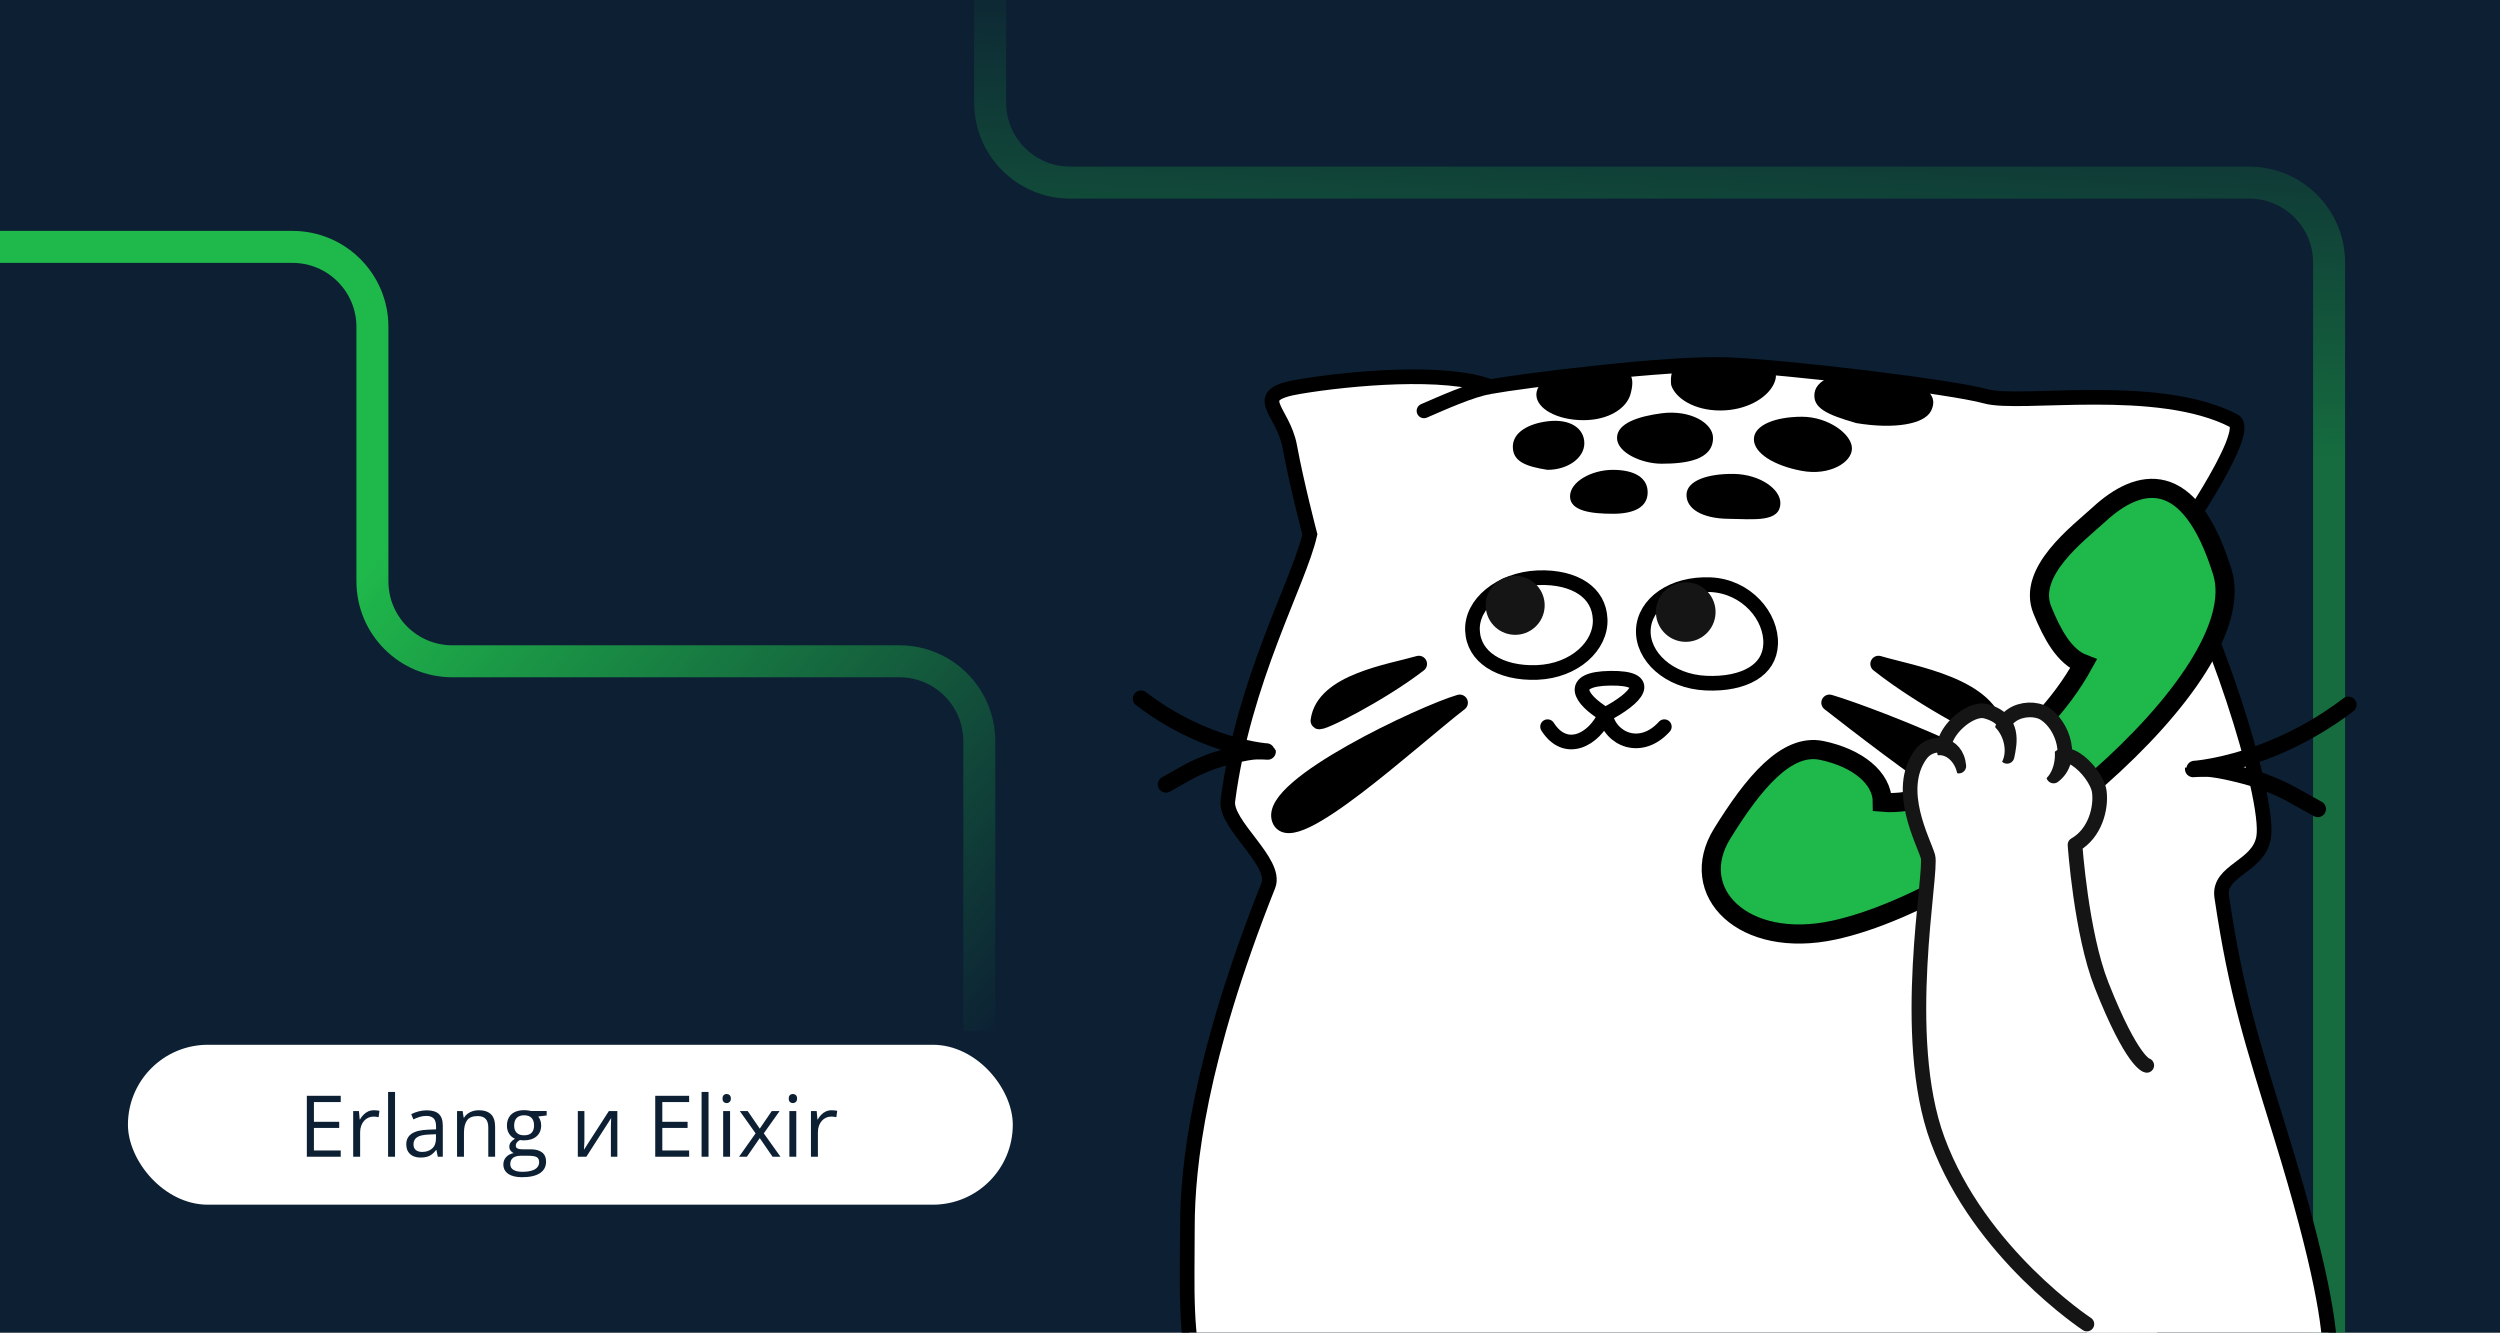 <svg width="469" height="250" viewBox="0 0 469 250" fill="none" xmlns="http://www.w3.org/2000/svg">
<rect x="0" y="0" width="469" height="250" fill="#808080" stroke="none"/>
<g clip-path="url(#clip0_6715_7402)">
<path d="M0 0H469V250H0V0Z" fill="#0C1F33"/>
<path d="M-18.285 46.317H54.866C63.15 46.317 69.866 53.033 69.866 61.317V109.058C69.866 117.342 76.581 124.058 84.866 124.058H168.718C177.003 124.058 183.718 130.774 183.718 139.058V193.375" stroke="url(#paint0_linear_6715_7402)" stroke-width="6"/>
<path opacity="0.5" d="M185.752 -8.953V19.255C185.752 27.539 192.468 34.255 200.752 34.255H421.937C430.222 34.255 436.937 40.97 436.937 49.255V254.768" stroke="url(#paint1_linear_6715_7402)" stroke-width="6"/>
<rect x="24" y="196" width="166" height="30" rx="15" fill="white"/>
<path d="M63.922 217H57.562V205.578H63.922V206.75H58.891V210.445H63.633V211.602H58.891V215.828H63.922V217ZM70.148 208.281C70.32 208.281 70.5 208.292 70.688 208.312C70.875 208.328 71.042 208.352 71.188 208.383L71.023 209.586C70.883 209.549 70.727 209.521 70.555 209.5C70.383 209.479 70.221 209.469 70.07 209.469C69.727 209.469 69.401 209.539 69.094 209.68C68.792 209.815 68.526 210.013 68.297 210.273C68.068 210.529 67.888 210.839 67.758 211.203C67.628 211.562 67.562 211.964 67.562 212.406V217H66.258V208.438H67.336L67.477 210.016H67.531C67.708 209.698 67.922 209.409 68.172 209.148C68.422 208.883 68.711 208.672 69.039 208.516C69.372 208.359 69.742 208.281 70.148 208.281ZM74.109 217H72.805V204.844H74.109V217ZM80.055 208.297C81.076 208.297 81.833 208.526 82.328 208.984C82.823 209.443 83.07 210.174 83.07 211.18V217H82.125L81.875 215.734H81.812C81.573 216.047 81.323 216.31 81.062 216.523C80.802 216.732 80.5 216.891 80.156 217C79.818 217.104 79.401 217.156 78.906 217.156C78.385 217.156 77.922 217.065 77.516 216.883C77.115 216.701 76.797 216.424 76.562 216.055C76.333 215.685 76.219 215.216 76.219 214.648C76.219 213.794 76.557 213.138 77.234 212.68C77.912 212.221 78.943 211.971 80.328 211.93L81.805 211.867V211.344C81.805 210.604 81.646 210.086 81.328 209.789C81.01 209.492 80.562 209.344 79.984 209.344C79.537 209.344 79.109 209.409 78.703 209.539C78.297 209.669 77.912 209.823 77.547 210L77.148 209.016C77.534 208.818 77.977 208.648 78.477 208.508C78.977 208.367 79.503 208.297 80.055 208.297ZM81.789 212.781L80.484 212.836C79.417 212.878 78.664 213.052 78.227 213.359C77.789 213.667 77.57 214.102 77.57 214.664C77.57 215.154 77.719 215.516 78.016 215.75C78.312 215.984 78.706 216.102 79.195 216.102C79.956 216.102 80.578 215.891 81.062 215.469C81.547 215.047 81.789 214.414 81.789 213.57V212.781ZM89.797 208.281C90.812 208.281 91.581 208.531 92.102 209.031C92.622 209.526 92.883 210.323 92.883 211.422V217H91.602V211.508C91.602 210.794 91.438 210.26 91.109 209.906C90.787 209.552 90.289 209.375 89.617 209.375C88.669 209.375 88.003 209.643 87.617 210.18C87.232 210.716 87.039 211.495 87.039 212.516V217H85.742V208.438H86.789L86.984 209.672H87.055C87.237 209.37 87.469 209.117 87.75 208.914C88.031 208.706 88.346 208.549 88.695 208.445C89.044 208.336 89.412 208.281 89.797 208.281ZM97.945 220.844C96.82 220.844 95.953 220.633 95.344 220.211C94.734 219.794 94.43 219.208 94.43 218.453C94.43 217.917 94.599 217.458 94.938 217.078C95.281 216.698 95.755 216.445 96.359 216.32C96.135 216.216 95.943 216.06 95.781 215.852C95.625 215.643 95.547 215.404 95.547 215.133C95.547 214.82 95.633 214.547 95.805 214.312C95.982 214.073 96.25 213.844 96.609 213.625C96.162 213.443 95.797 213.135 95.516 212.703C95.24 212.266 95.102 211.758 95.102 211.18C95.102 210.565 95.229 210.042 95.484 209.609C95.74 209.172 96.109 208.839 96.594 208.609C97.078 208.38 97.664 208.266 98.352 208.266C98.503 208.266 98.654 208.273 98.805 208.289C98.961 208.299 99.109 208.318 99.25 208.344C99.391 208.365 99.513 208.391 99.617 208.422H102.555V209.258L100.977 209.453C101.133 209.656 101.263 209.901 101.367 210.188C101.471 210.474 101.523 210.792 101.523 211.141C101.523 211.995 101.234 212.674 100.656 213.18C100.078 213.68 99.284 213.93 98.273 213.93C98.034 213.93 97.789 213.909 97.539 213.867C97.284 214.008 97.088 214.164 96.953 214.336C96.823 214.508 96.758 214.706 96.758 214.93C96.758 215.096 96.807 215.229 96.906 215.328C97.01 215.427 97.159 215.5 97.352 215.547C97.544 215.589 97.776 215.609 98.047 215.609H99.555C100.487 215.609 101.201 215.805 101.695 216.195C102.195 216.586 102.445 217.156 102.445 217.906C102.445 218.854 102.06 219.581 101.289 220.086C100.518 220.591 99.404 220.844 97.945 220.844ZM97.984 219.828C98.693 219.828 99.279 219.755 99.742 219.609C100.211 219.469 100.56 219.263 100.789 218.992C101.023 218.727 101.141 218.409 101.141 218.039C101.141 217.695 101.062 217.435 100.906 217.258C100.75 217.086 100.521 216.971 100.219 216.914C99.917 216.852 99.547 216.82 99.109 216.82H97.625C97.24 216.82 96.904 216.88 96.617 217C96.331 217.12 96.109 217.297 95.953 217.531C95.802 217.766 95.727 218.057 95.727 218.406C95.727 218.87 95.922 219.221 96.312 219.461C96.703 219.706 97.26 219.828 97.984 219.828ZM98.32 212.984C98.94 212.984 99.406 212.828 99.719 212.516C100.031 212.203 100.188 211.747 100.188 211.148C100.188 210.508 100.029 210.029 99.711 209.711C99.393 209.388 98.924 209.227 98.305 209.227C97.711 209.227 97.253 209.393 96.93 209.727C96.612 210.055 96.453 210.536 96.453 211.172C96.453 211.755 96.615 212.203 96.938 212.516C97.26 212.828 97.721 212.984 98.32 212.984ZM109.633 208.438V213.82C109.633 213.924 109.63 214.06 109.625 214.227C109.62 214.388 109.612 214.562 109.602 214.75C109.591 214.932 109.581 215.109 109.57 215.281C109.565 215.448 109.557 215.586 109.547 215.695L114.219 208.438H115.812V217H114.602V211.75C114.602 211.583 114.604 211.37 114.609 211.109C114.615 210.849 114.622 210.594 114.633 210.344C114.643 210.089 114.651 209.891 114.656 209.75L110 217H108.398V208.438H109.633ZM129.281 217H122.922V205.578H129.281V206.75H124.25V210.445H128.992V211.602H124.25V215.828H129.281V217ZM132.922 217H131.617V204.844H132.922V217ZM136.961 208.438V217H135.664V208.438H136.961ZM136.328 205.234C136.542 205.234 136.724 205.305 136.875 205.445C137.031 205.581 137.109 205.794 137.109 206.086C137.109 206.372 137.031 206.586 136.875 206.727C136.724 206.867 136.542 206.938 136.328 206.938C136.104 206.938 135.917 206.867 135.766 206.727C135.62 206.586 135.547 206.372 135.547 206.086C135.547 205.794 135.62 205.581 135.766 205.445C135.917 205.305 136.104 205.234 136.328 205.234ZM141.75 212.617L138.789 208.438H140.273L142.531 211.734L144.781 208.438H146.25L143.289 212.617L146.414 217H144.93L142.531 213.508L140.117 217H138.648L141.75 212.617ZM149.383 208.438V217H148.086V208.438H149.383ZM148.75 205.234C148.964 205.234 149.146 205.305 149.297 205.445C149.453 205.581 149.531 205.794 149.531 206.086C149.531 206.372 149.453 206.586 149.297 206.727C149.146 206.867 148.964 206.938 148.75 206.938C148.526 206.938 148.339 206.867 148.188 206.727C148.042 206.586 147.969 206.372 147.969 206.086C147.969 205.794 148.042 205.581 148.188 205.445C148.339 205.305 148.526 205.234 148.75 205.234ZM156.023 208.281C156.195 208.281 156.375 208.292 156.562 208.312C156.75 208.328 156.917 208.352 157.062 208.383L156.898 209.586C156.758 209.549 156.602 209.521 156.43 209.5C156.258 209.479 156.096 209.469 155.945 209.469C155.602 209.469 155.276 209.539 154.969 209.68C154.667 209.815 154.401 210.013 154.172 210.273C153.943 210.529 153.763 210.839 153.633 211.203C153.503 211.562 153.438 211.964 153.438 212.406V217H152.133V208.438H153.211L153.352 210.016H153.406C153.583 209.698 153.797 209.409 154.047 209.148C154.297 208.883 154.586 208.672 154.914 208.516C155.247 208.359 155.617 208.281 156.023 208.281Z" fill="#0C1F33"/>
<path d="M222.754 230.208C222.754 241.704 222.186 250.933 224.978 259.669H332.165H434.952C434.952 259.669 443.008 262.044 427.958 213.2C422.438 195.286 419.514 186.488 416.796 168.245C416.05 163.244 423.694 162.688 424.652 157.131C425.974 149.466 414.113 113.249 406.831 103.667C406.831 103.667 422.927 80.935 419.095 78.948C404.723 71.493 379.045 76.166 372.53 74.349C366.015 72.532 335.206 68.836 324.049 68.408C312.892 67.98 285.425 71.462 279.586 72.532C271.266 69.322 253.34 70.927 243.757 72.532C234.175 74.136 240.684 76.811 241.958 83.764C243.233 90.717 245.729 100.25 245.729 100.25C243.714 109.19 233.295 127.476 230.343 150.232C229.763 154.706 239.674 161.749 237.93 166.132C224.978 198.687 222.754 218.712 222.754 230.208Z" fill="white" stroke="black" stroke-width="2.749"/>
<path d="M218.732 147.164C222.496 145.107 223.124 144.478 227.061 142.945C228.829 142.256 233.889 140.936 235.778 140.936C243.27 140.936 228.769 142.38 214.055 131.068" stroke="black" stroke-width="3.066" stroke-linecap="round"/>
<path d="M434.824 151.763C430.21 149.265 429.44 148.501 424.614 146.639C422.447 145.803 416.245 144.2 413.929 144.2C404.745 144.2 422.52 145.953 440.557 132.217" stroke="black" stroke-width="3.066" stroke-linecap="round"/>
<path d="M290.325 136.324C293.732 141.678 299.087 138.758 301.151 134.061M312.229 136.324C307.848 141.192 302.076 138.758 301.151 134.061M301.151 134.061C296.34 131.137 294.046 127.349 302.076 127.238C310.481 127.122 307.07 130.977 301.151 134.061Z" stroke="black" stroke-width="2.75" stroke-linecap="round"/>
<path d="M267.683 78.345C266.986 78.646 266.177 78.325 265.876 77.628C265.575 76.931 265.896 76.121 266.594 75.82L267.683 78.345ZM266.594 75.82C268.238 75.111 270.509 74.1 272.767 73.21C275.001 72.329 277.352 71.511 279.155 71.232L279.576 73.95C278.105 74.177 276.006 74.888 273.776 75.768C271.571 76.637 269.366 77.619 267.683 78.345L266.594 75.82Z" fill="black"/>
<path d="M303.352 82.149C303.352 84.91 307.972 86.994 311.722 86.994C316.344 86.994 321.365 86.28 321.365 82.149C321.365 79.388 317.133 76.826 311.722 77.532C307.426 78.092 303.352 79.388 303.352 82.149Z" fill="black"/>
<path d="M309.102 92.36C309.102 95.112 306.608 96.384 302.586 96.384C298.565 96.384 294.538 95.878 294.538 93.127C294.538 90.375 298.565 88.144 302.586 88.144C306.608 88.144 309.102 89.609 309.102 92.36Z" fill="black"/>
<path d="M316.388 92.809C316.351 95.454 319.314 97.258 324.181 97.328C329.049 97.397 333.945 98.042 333.997 94.401C334.035 91.756 330.134 88.976 325.267 88.907C320.399 88.837 316.426 90.163 316.388 92.809Z" fill="black"/>
<path d="M313.509 72.217C314.276 74.708 317.839 77.008 322.707 77.008C327.575 77.008 331.365 74.731 332.672 72.217C335.162 67.427 327.575 67.427 322.707 67.427C317.839 67.427 312.934 66.66 313.509 72.217Z" fill="black"/>
<path d="M340.412 73.698C340.006 76.531 342.684 77.773 348.242 79.373C355.402 80.566 360.945 79.565 362.221 77.157C364.647 72.576 356.985 70.839 351.35 70.031C345.715 69.223 340.818 70.865 340.412 73.698Z" fill="black"/>
<path d="M288.22 74.033C288.22 76.679 292.167 78.824 297.035 78.824C301.903 78.824 305.117 76.525 305.85 74.033C307.766 67.518 301.903 69.243 297.035 69.243C292.167 69.243 288.22 71.388 288.22 74.033Z" fill="black"/>
<path d="M283.807 83.807C283.807 86.561 286.187 87.493 290.297 88.143C294.121 88.143 297.221 85.911 297.221 83.157C297.221 80.403 294.624 78.496 290.297 79.038C286.836 79.471 283.807 81.053 283.807 83.807Z" fill="black"/>
<path d="M329.03 82.396C329.03 85.042 332.863 87.379 338.037 88.337C343.211 89.295 347.427 86.767 347.427 84.121C347.427 81.475 343.011 78.181 338.037 78.181C333.063 78.181 329.03 79.751 329.03 82.396Z" fill="black"/>
<path d="M266.177 124.554C260.841 126.106 248.326 127.922 247.398 135.208C247.294 136.03 258.993 130.105 266.177 124.554Z" fill="black" stroke="black" stroke-width="3.066" stroke-linejoin="round"/>
<path d="M352.411 124.554C358.726 126.438 373.54 128.644 374.638 137.491C374.762 138.489 360.914 131.294 352.411 124.554Z" fill="black" stroke="black" stroke-width="3.066" stroke-linejoin="round"/>
<path d="M273.842 131.835C267.141 133.777 237.915 147.437 240.116 153.68C242.25 159.731 264.82 138.783 273.842 131.835Z" fill="black" stroke="black" stroke-width="3.066" stroke-linejoin="round"/>
<path d="M343.212 131.835C351.21 134.176 388.955 148.648 386.327 156.171C383.78 163.464 353.98 140.208 343.212 131.835Z" fill="black" stroke="black" stroke-width="3.066" stroke-linejoin="round"/>
<path d="M300.188 116.18C300.388 121.146 295.411 125.867 288.375 126.15C284.84 126.292 281.81 125.526 279.68 124.129C277.584 122.754 276.335 120.764 276.235 118.257C276.136 115.791 277.378 113.425 279.617 111.589C281.857 109.753 285.017 108.524 288.485 108.384C292.029 108.242 294.938 108.988 296.946 110.346C298.913 111.677 300.086 113.635 300.188 116.18Z" fill="white" stroke="black" stroke-width="2.75"/>
<path d="M332.17 120.859C332.061 123.352 330.836 125.186 328.779 126.417C326.666 127.68 323.64 128.315 320.064 128.158C313.029 127.849 308.071 123.108 308.289 118.143C308.504 113.248 313.752 109.375 320.877 109.688C327.662 109.986 332.398 115.674 332.17 120.859Z" fill="white" stroke="black" stroke-width="2.75"/>
<circle cx="284.249" cy="113.563" r="5.532" transform="rotate(2.518 284.249 113.563)" fill="#151515"/>
<path d="M321.835 115.062C321.699 118.149 319.087 120.541 316.001 120.405C312.914 120.27 310.522 117.657 310.658 114.571C310.793 111.484 313.406 109.092 316.492 109.228C319.579 109.364 321.971 111.976 321.835 115.062Z" fill="#151515"/>
<path d="M353.129 150.503C364.472 151.528 382.242 140.205 390.854 124.566C387.268 123.206 385.012 119.017 383.15 114.465C380.202 107.258 389.895 100.076 393.825 96.467C401.218 89.675 410.719 87.44 416.9 107.273C423.081 127.107 373.377 168.141 344.026 174.492C327.033 178.17 316.322 167.315 323.078 156.389C328.889 146.991 335.1 139.39 341.756 140.781C348.413 142.173 353.129 145.899 353.129 150.503Z" fill="#1FB94B" stroke="black" stroke-width="3.59"/>
<path d="M363.496 213.864C356.288 194.362 362.547 163.621 361.675 160.663C360.803 157.704 355.558 148.237 360.278 141.597C361.354 140.084 363.179 139.499 364.725 139.943C365.101 136.583 369.84 132.716 372.506 133.421C374.298 133.894 375.404 134.693 376.063 135.638C377.549 133.019 381.513 132.593 383.558 133.871C385.872 135.317 387.604 138.735 387.333 141.722C389.756 141.627 393.472 145.852 393.824 148.496C394.244 151.637 393.01 156.372 389.269 158.48C389.269 158.48 390.41 175.088 394.26 184.828C400.044 199.463 419.056 216.593 419.056 216.593L401.139 258.162C401.139 258.162 371.366 235.157 363.496 213.864Z" fill="white"/>
<path d="M364.727 139.943C366.119 140.343 367.285 141.576 367.475 143.717C365.276 142.873 364.557 141.46 364.727 139.943C365.103 136.583 369.841 132.716 372.508 133.421C374.3 133.894 375.406 134.693 376.065 135.638C377.551 133.019 381.515 132.593 383.559 133.871C385.873 135.317 387.605 138.735 387.335 141.722C387.2 143.215 386.565 144.6 385.252 145.578C385.29 142.83 386.16 141.769 387.335 141.722C387.605 138.735 385.873 135.317 383.559 133.871C381.515 132.593 377.551 133.019 376.065 135.638C377.457 137.634 376.858 140.282 376.523 141.892C375.182 139.114 375.261 137.055 376.065 135.638C375.406 134.693 374.3 133.894 372.508 133.421C369.841 132.716 365.103 136.583 364.727 139.943Z" fill="white"/>
<path d="M402.733 199.864C402.733 199.864 400.046 199.463 394.262 184.828C390.412 175.088 389.271 158.48 389.271 158.48C393.012 156.372 394.245 151.637 393.826 148.496C393.302 144.57 385.366 137.16 385.252 145.578C389.191 142.643 387.029 136.04 383.559 133.871C380.409 131.902 372.702 133.977 376.523 141.892C377.017 139.52 378.083 134.894 372.508 133.421C368.638 132.398 360.404 141.003 367.475 143.717C367.074 139.198 362.323 138.722 360.28 141.597C355.56 148.237 360.805 157.704 361.677 160.663C362.548 163.621 356.29 194.362 363.498 213.864C371.368 235.157 391.501 248.388 391.501 248.388" stroke="#151515" stroke-width="2.75" stroke-linecap="round" stroke-linejoin="round"/>
<path d="M369.414 140.932C370.243 143.368 372.331 144.862 374.078 144.269C375.824 143.676 376.567 141.22 375.738 138.783C374.908 136.347 372.82 134.853 371.074 135.446C369.328 136.04 368.584 138.496 369.414 140.932Z" fill="white"/>
<ellipse cx="3.153" cy="5.053" rx="3.153" ry="5.053" transform="matrix(-1 -0.013 -0.012 1 385.563 136.611)" fill="white"/>
<ellipse cx="3.02" cy="4.024" rx="3.02" ry="4.024" transform="matrix(-0.979 0.203 0.203 0.979 366.345 141.103)" fill="white"/>
</g>
<defs>
<linearGradient id="paint0_linear_6715_7402" x1="119.229" y1="46.317" x2="232.635" y2="142.491" gradientUnits="userSpaceOnUse">
<stop stop-color="#1FB94B"/>
<stop offset="1" stop-color="#0C1F33"/>
</linearGradient>
<linearGradient id="paint1_linear_6715_7402" x1="144.76" y1="70.905" x2="148.922" y2="-12.877" gradientUnits="userSpaceOnUse">
<stop stop-color="#1FB94B"/>
<stop offset="1" stop-color="#0C1F33"/>
</linearGradient>
<clipPath id="clip0_6715_7402">
<path d="M0 0H469V250H0V0Z" fill="white"/>
</clipPath>
</defs>
</svg>
